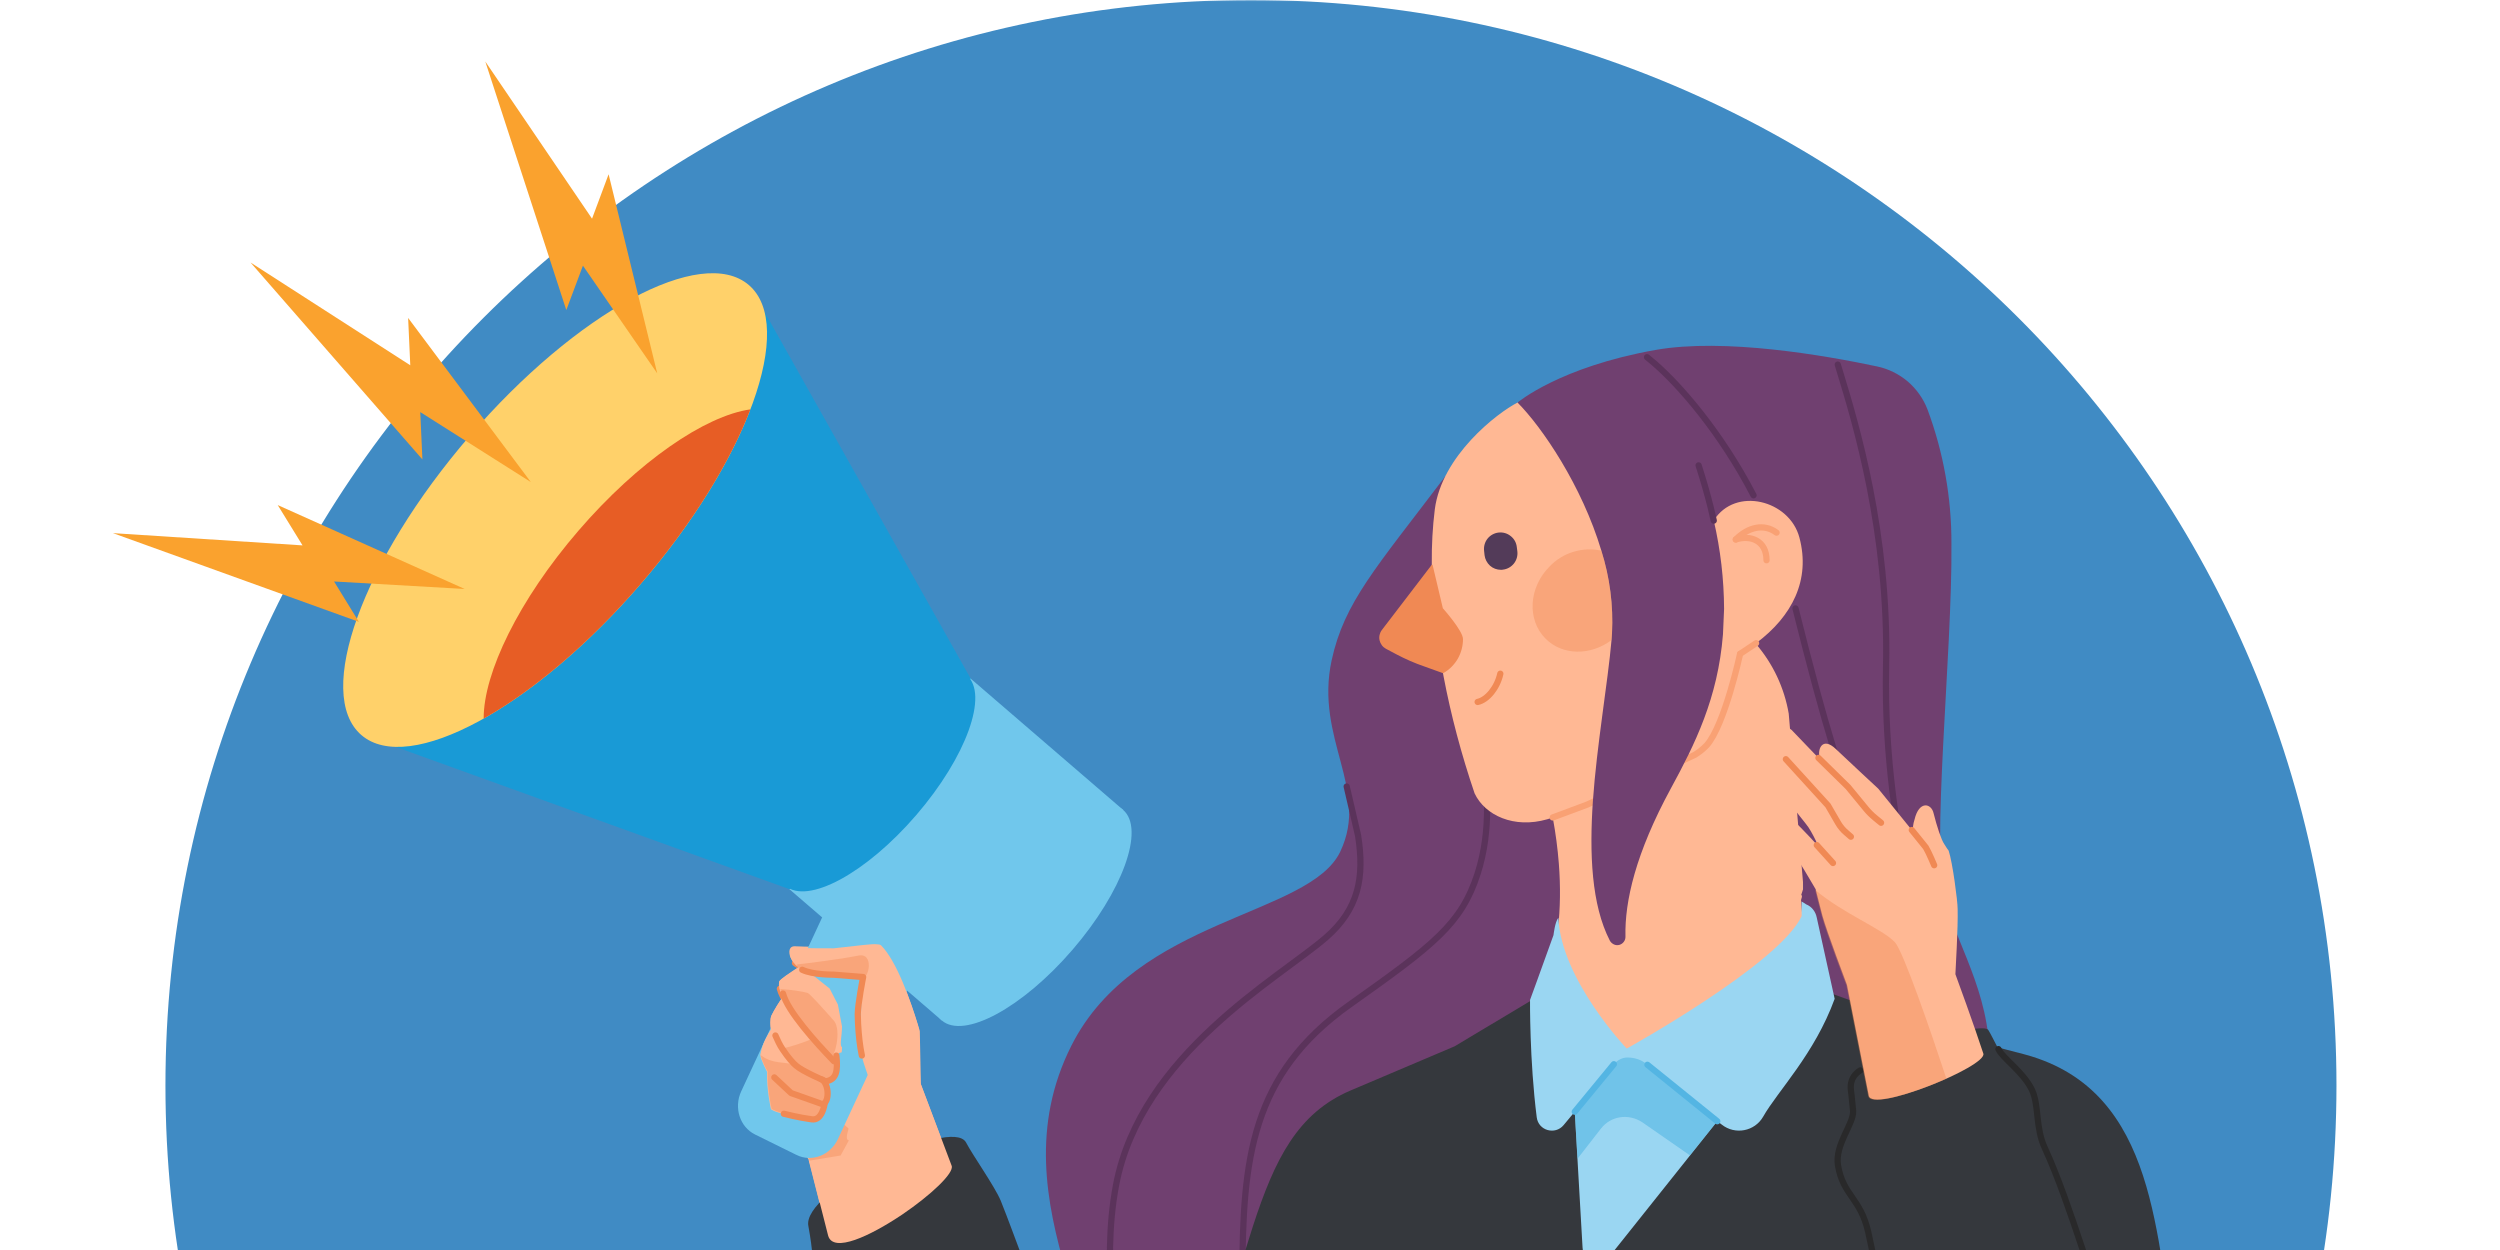 <svg width="800" height="400" viewBox="0 0 800 400" fill="none" xmlns="http://www.w3.org/2000/svg">
<g clip-path="url(#clip0_589_31)">
<mask id="mask0_589_31" style="mask-type:alpha" maskUnits="userSpaceOnUse" x="0" y="0" width="1500" height="600">
<rect width="1500" height="600" fill="#C4C4C4"/>
</mask>
<g mask="url(#mask0_589_31)">
<path opacity="0.75" d="M400.306 694.717C592.143 694.717 747.669 539.191 747.669 347.353C747.669 155.516 592.143 0 400.306 0C208.458 0 52.942 155.516 52.942 347.353C52.942 539.191 208.458 694.717 400.306 694.717Z" fill="#0064B0"/>
<path d="M469.481 357.95C472.665 354.129 475.671 350.283 478.499 346.309C502.545 319.792 508.964 296.917 501.908 258.885L494.241 253.307L462.833 152.586C462.833 152.56 462.782 152.509 462.756 152.484C462.705 152.459 462.68 152.433 462.654 152.433C462.604 152.433 462.552 152.433 462.527 152.459C462.476 152.459 462.45 152.484 462.425 152.51C440.238 181.804 430.151 192.732 426.126 211.301C420.675 236.469 438.379 252.466 428.903 272.488C419.07 293.249 363.538 293.58 342.854 334.591C316.923 386.022 362.367 433.325 348.382 462.008C341.097 477.012 324.208 481.852 311.319 481.419C310.554 481.393 309.79 481.622 309.153 482.081C308.517 482.539 308.058 483.176 307.803 483.915C307.574 484.654 307.6 485.443 307.854 486.182C308.109 486.921 308.593 487.558 309.255 487.991C321.329 495.989 340.638 503.631 362.647 493.314C399.914 475.814 404.779 441.655 427.068 409.126C431.985 401.993 437.309 395.116 442.938 388.493C453.28 379.73 462.221 369.413 469.481 357.95Z" fill="#704070"/>
<path d="M369.372 489.748C384.503 471.942 397.57 437.273 397.57 408.769C397.57 370.89 400.372 343.838 431.908 321.472C458.731 302.444 467.647 295.744 472.844 279.544C481.861 251.472 467.392 222.407 472.844 202.64" stroke="#5B335B" stroke-width="2" stroke-linecap="round" stroke-linejoin="round"/>
<path d="M430.94 251.676L434.583 267.367C436.672 280.664 434.863 290.853 424.266 300.049C409.339 312.964 365.143 337.316 357.17 379.067C351.948 406.45 359.157 431.058 354.445 450.366C354.445 450.366 351.693 459.715 347.923 462.873" stroke="#5B335B" stroke-width="2" stroke-linecap="round" stroke-linejoin="round"/>
<path d="M585.843 233.387C628.434 143.517 555.861 99.296 485.606 128.819C478.983 132.207 461.355 145.912 459.139 162.979C458.426 168.71 458.12 174.493 458.171 180.3V180.581C458.35 203.124 463.47 229.183 471.876 253.892C475.213 260.948 484.536 265.228 495.107 262.171C495.617 262.018 496.152 261.865 496.687 261.687C496.687 261.662 496.738 261.662 496.763 261.662C496.789 261.662 496.814 261.687 496.814 261.687C496.865 261.687 496.865 261.713 496.89 261.738C496.89 261.764 496.916 261.789 496.916 261.814C497.807 266.629 498.444 271.469 498.826 276.334C501.17 306.291 492.101 327.382 478.499 346.309L482.116 351.302C484.358 354.409 485.58 358.128 485.58 361.949V391.829C485.58 391.855 485.606 391.88 485.606 391.931C485.657 391.957 485.682 391.982 485.733 391.982C485.758 391.982 485.81 391.982 485.835 391.957C485.886 391.931 485.911 391.906 485.911 391.88L499.361 358.587C501.654 352.932 504.991 347.786 509.194 343.379L536.441 330.676C538.478 328.536 543.906 323.21 543.906 323.21H563.668H576.952L577.335 287.823L581.672 323.21C581.672 323.21 576.952 323.236 576.952 323.21V282.473L585.843 233.387Z" fill="#FFB894"/>
<path d="M556.828 209.238C556.828 209.238 551.963 231.833 546.18 238.456C545.034 239.653 543.735 240.698 542.309 241.564L507.869 257.484C505.347 258.427 498.851 260.847 496.865 261.586" stroke="#F9A174" stroke-width="2" stroke-linecap="round" stroke-linejoin="round"/>
<path d="M622.524 288.612C617.709 272.233 624.791 209.289 624.46 173.983C624.511 159.311 621.912 144.74 616.792 131.01C615.468 127.546 613.277 124.489 610.475 122.069C607.622 119.675 604.285 118.019 600.642 117.255C584.085 113.739 551.81 108.084 529.751 111.982C499.132 117.433 485.784 128.692 485.606 128.819C493.426 136.64 506.239 155.464 512.429 176.199C515.129 184.733 516.301 193.699 515.842 202.641C515.791 203.354 515.74 204.067 515.689 204.831C514.518 218.256 510.951 238.685 509.729 256.287C508.582 273.15 509.245 289.529 515.154 301.018C515.46 301.553 515.919 301.96 516.454 302.215C516.989 302.47 517.6 302.521 518.186 302.368C518.772 302.19 519.281 301.858 519.638 301.349C519.994 300.89 520.173 300.279 520.147 299.693C519.867 288.434 523.433 272.972 534.667 252.313C542.36 238.176 549.721 223.478 551.352 202.972C551.428 201.571 551.708 194.973 551.708 194.846C551.657 185.344 550.562 175.894 548.422 166.647C548.397 166.596 548.422 166.571 548.422 166.52C555.3 155.617 572.622 159.999 575.806 171.996C579.448 185.599 573.462 197.24 561.949 205.825C561.949 205.825 561.923 205.85 561.898 205.876C561.872 205.901 561.872 205.927 561.872 205.927C561.872 205.978 561.872 205.977 561.872 206.028C561.898 206.028 561.898 206.054 561.923 206.079C567.374 212.422 570.991 220.141 572.393 228.368L576.952 282.193L576.978 283.248V284.566L576.403 286.322C577.04 286.985 576.072 287.678 576.403 288.518L577.72 307.401C577.72 307.401 567.731 311.031 581.919 310.036C581.869 310.52 564.48 317.121 576.978 313.989L581.919 320.137L636.407 343.456C638.317 320.887 627.109 304.151 622.524 288.612Z" fill="#704070"/>
<path d="M561.133 158.496C550.638 138.27 537.494 123.266 529.317 116.185C528.426 115.446 527.05 114.3 527.05 114.3" stroke="#5B335B" stroke-width="2" stroke-linecap="round" stroke-linejoin="round"/>
<path d="M611.29 324.759C609.099 308.278 602.629 279.977 596.898 267.343C589.892 251.855 583.881 231.961 574.558 194.693" stroke="#5B335B" stroke-width="2" stroke-linecap="round" stroke-linejoin="round"/>
<path d="M611.29 324.758C611.621 315.741 612.742 299.158 609.685 280.104C607.469 266.4 602.909 243.372 603.546 213.186C604.438 170.57 593.815 135.391 588.772 118.936L588.084 116.668" stroke="#5B335B" stroke-width="2" stroke-linecap="round" stroke-linejoin="round"/>
<path d="M543.557 148.918C545.06 153.58 546.334 158.037 547.404 162.291L548.397 166.596" stroke="#5B335B" stroke-width="2" stroke-linecap="round" stroke-linejoin="round"/>
<path opacity="0.4" d="M515.842 202.64C515.791 203.354 515.74 204.067 515.689 204.831C509.015 209.849 500.049 209.824 494.598 204.398C488.56 198.361 489.146 187.993 495.897 181.243C497.985 179.052 500.609 177.447 503.488 176.581C506.392 175.69 509.448 175.562 512.403 176.199H512.429C515.129 184.733 516.301 193.699 515.842 202.64Z" fill="#F08954"/>
<path d="M472.844 224.624C475.901 223.987 479.136 220.089 480.104 215.581" stroke="#F08954" stroke-width="2" stroke-linecap="round" stroke-linejoin="round"/>
<path d="M561.948 205.824L556.828 209.238" stroke="#F9A174" stroke-width="2" stroke-linecap="round" stroke-linejoin="round"/>
<path d="M458.451 180.861C458.426 180.81 458.4 180.785 458.4 180.759C458.375 180.759 458.324 180.734 458.298 180.708C458.273 180.708 458.222 180.709 458.197 180.734C458.171 180.734 458.146 180.759 458.12 180.785L442.199 201.596C441.843 202.055 441.588 202.615 441.461 203.176C441.333 203.736 441.333 204.348 441.461 204.908C441.588 205.468 441.843 206.003 442.199 206.487C442.531 206.946 442.989 207.328 443.499 207.608L446.912 209.417C449.765 210.92 452.72 212.219 455.777 213.263L461.584 215.352C461.635 215.377 461.712 215.403 461.788 215.377C461.865 215.377 461.916 215.352 461.992 215.326C463.877 214.231 465.431 212.626 466.526 210.741C467.596 208.831 468.156 206.691 468.156 204.5C468.156 201.851 461.712 194.642 461.712 194.642L458.451 180.861Z" fill="#F08954"/>
<path d="M480.307 182.339C479.008 182.339 477.76 181.88 476.792 181.014C475.849 180.148 475.212 178.951 475.06 177.677L474.907 176.25C474.754 174.875 475.136 173.474 476.002 172.379C476.868 171.283 478.167 170.57 479.543 170.417C480.944 170.264 482.319 170.646 483.415 171.538C484.535 172.404 485.223 173.652 485.376 175.053L485.555 176.454C485.707 177.855 485.325 179.231 484.434 180.352C483.568 181.421 482.319 182.135 480.918 182.288C480.715 182.338 480.511 182.339 480.307 182.339Z" fill="#533B59"/>
<path d="M555.453 172.634C559.376 168.685 564.445 167.412 568.495 170.443" stroke="#F9A174" stroke-width="2" stroke-linecap="round" stroke-linejoin="round"/>
<path d="M555.453 172.633C560.114 171.13 565.285 172.913 565.285 179.281" stroke="#F9A174" stroke-width="2" stroke-linecap="round" stroke-linejoin="round"/>
<path d="M304.306 372.566C294.462 346.455 294.462 346.455 294.462 346.455L294.11 329.462C294.11 329.462 290.173 315.329 285.168 306.75C284.09 304.957 283.013 303.351 281.769 302.097C281.583 301.911 281.231 301.735 280.692 301.735C279.614 301.558 278.184 301.735 276.216 301.911L266.559 302.988C263.875 302.988 257.793 302.988 254.581 302.812C252.436 302.626 252.25 304.594 252.965 306.387C253.327 307.102 253.866 307.817 254.394 308.356C254.757 308.708 255.296 309.071 256.011 309.247C252.436 311.578 249.752 313.36 249.39 314.075C249.214 314.79 249.214 315.505 249.39 316.406C249.566 317.121 249.929 318.012 250.467 319.09C249.214 320.872 247.96 322.841 246.882 324.986C246.354 326.063 246.53 328.571 246.706 329.462C245.815 331.068 244.023 333.575 243.308 337.513C243.308 337.513 243.308 337.513 243.308 337.689C243.308 338.943 245.452 343.056 245.452 343.056C245.276 348.776 246.706 355.034 246.706 355.034C247.421 355.573 248.851 356.112 250.644 356.474L252.788 361.655L258.694 370.96L264.777 394.926C266.383 400.645 278.184 395.102 288.567 388.129C297.509 382.047 305.197 374.897 304.306 372.566Z" fill="#FFB894"/>
<path opacity="0.4" d="M288.567 387.953L276.216 365.054C275.864 364.702 271.926 361.655 266.383 356.475C266.383 356.475 266.383 356.475 266.383 356.288C266.207 354.858 266.922 351.636 267.989 347.709C267.813 345.025 267.46 341.44 267.636 337.689C266.922 338.228 266.383 338.404 265.844 337.865C264.953 336.798 263.875 335.721 262.808 334.643C262.093 333.752 261.192 332.861 260.301 331.97L260.301 332.146C260.301 332.146 260.301 332.322 260.124 332.322C257.441 333.752 251.711 335.368 250.468 335.544C250.468 335.544 250.281 335.544 250.281 335.721L250.281 335.897C250.996 337.151 252.965 339.482 254.042 340.549L254.042 340.725C254.042 340.725 253.866 340.912 253.866 340.725C251.182 339.834 247.069 340.549 243.67 337.865L243.484 337.865C243.484 337.865 243.308 338.042 243.484 338.042C243.846 339.482 245.276 342.518 245.639 342.88C245.453 348.237 246.706 354.143 246.882 354.682C246.882 354.682 246.882 354.682 246.882 354.858C247.597 355.397 249.038 355.936 250.644 356.288C250.644 356.288 250.82 356.288 250.82 356.475L252.965 361.479L258.871 370.784L264.953 394.75C266.559 400.47 278.371 395.102 288.567 387.953C288.743 388.129 288.743 387.953 288.567 387.953Z" fill="#F08954"/>
<path d="M711.937 526.931C711.761 542.67 709.969 558.233 706.57 566.284C693.691 596.871 672.056 582.562 650.411 563.776C650.048 563.414 649.696 563.237 649.333 562.885C649.333 562.885 648.981 562.699 648.805 562.346L648.618 562.346L648.442 562.522C649.333 569.496 650.235 575.941 650.235 580.945C650.235 581.121 650.235 581.484 650.235 581.66C650.235 581.836 650.048 582.375 650.048 582.375C649.333 585.597 646.473 588.281 645.934 588.82C645.934 588.82 645.935 588.82 645.758 588.82C642.899 588.633 563.84 583.09 506.604 579.878C464.93 577.723 455.801 583.09 454.91 583.805L454.734 583.805C453.294 582.738 436.663 569.32 440.238 550.006C440.425 548.576 440.777 547.136 440.953 545.892C441.316 543.924 441.668 540.349 441.668 536.588C441.855 531.044 441.316 526.392 440.238 522.278C440.238 522.278 440.238 522.102 440.062 522.102C439.886 522.102 439.886 522.102 439.886 522.102C439.71 522.278 439.523 522.641 439.523 522.817C431.835 536.411 422.717 550.182 412.335 563.061C401.787 576.117 376.028 604.911 365.293 606.528C353.129 608.496 337.576 592.571 332.385 581.836C306.088 528.537 285.52 480.428 273.719 440.537C271.926 434.454 262.808 426.58 260.663 417.462C258.694 409.058 260.124 407.805 259.948 402.075C259.948 401.899 259.948 401.722 259.948 401.36C259.762 399.215 259.409 396.355 258.694 392.418C256.187 381.331 304.482 357.002 309.134 365.592C311.279 369.705 318.252 379.538 320.221 384.191C325.226 396.718 327.018 403.328 331.67 412.27C337.929 423.72 346.871 439.283 347.047 439.645C352.062 449.479 357.958 456.815 371.023 476.491L371.2 476.491C371.2 476.491 371.376 476.491 371.376 476.304C403.04 407.981 398.212 363.447 432.187 348.951L465.458 334.829L499.553 314.428L520.632 339.02L576.403 314.428L622.331 331.067C629.657 329.285 635.563 328.384 636.278 329.637C637.169 331.067 638.07 333.036 639.137 335.005C639.137 335.005 639.137 335.005 639.324 335.181C649.872 337.865 648.079 337.512 648.266 337.512C691.017 349.314 689.401 397.246 696.561 432.31C701.203 456.638 708 480.066 710.155 496.696C711.585 505.462 712.113 516.196 711.937 526.931Z" fill="#35383D"/>
<path d="M639.5 335.72C640.93 338.766 647.364 342.88 650.234 348.775C652.555 353.79 651.302 360.94 654.348 367.385C662.575 385.268 670.263 413.524 679.205 436.775C679.205 436.775 691.909 463.249 701.742 492.23" stroke="#29292A" stroke-width="2" stroke-linecap="round" stroke-linejoin="round"/>
<path d="M248.136 331.431C248.675 332.684 249.566 334.643 250.467 335.896C252.25 338.58 253.866 340.373 254.757 341.088C256.726 342.88 264.238 346.092 264.238 346.092C267.636 345.564 268.175 342.88 267.636 337.865" stroke="#F08954" stroke-width="2" stroke-linecap="round" stroke-linejoin="round"/>
<path d="M247.784 344.838L253.151 349.853L262.269 353.076C265.129 354.682 265.844 347.885 263.16 345.564" stroke="#F08954" stroke-width="2" stroke-linecap="round" stroke-linejoin="round"/>
<path d="M250.82 356.474C250.82 356.474 255.648 357.718 259.762 358.257C263.16 358.795 263.875 353.252 263.875 353.252" stroke="#F08954" stroke-width="2" stroke-linecap="round" stroke-linejoin="round"/>
<path opacity="0.4" d="M265.844 338.041C259.948 331.969 251.182 322.302 249.753 316.759L249.753 316.583L249.929 316.583C252.965 316.759 256.726 317.297 258.508 317.836C259.233 318.189 262.808 322.126 266.922 326.778C269.419 330.001 266.922 339.119 265.844 338.041Z" fill="#F08954"/>
<path d="M265.844 338.042C259.948 331.97 250.996 321.95 249.566 316.407" stroke="#F08954" stroke-width="2" stroke-linecap="round" stroke-linejoin="round"/>
<path d="M272.465 314.614L265.129 317.66C265.668 318.903 266.383 320.333 267.098 321.95" stroke="#F08954" stroke-width="2" stroke-linecap="round" stroke-linejoin="round"/>
<path d="M267.46 338.943C267.46 335.721 267.813 332.322 268.351 328.747C268.527 327.67 268.704 326.779 268.89 325.701C269.605 322.489 273.004 314.438 273.004 314.438L263.875 311.754C263.875 311.754 257.441 310.501 254.394 308.18" stroke="#F08954" stroke-width="2" stroke-linecap="round" stroke-linejoin="round"/>
<path opacity="0.4" d="M273.004 314.614L264.062 311.93C263.875 311.93 257.617 310.676 254.581 308.356C254.042 307.993 253.503 307.278 253.327 306.749L253.327 306.563L253.503 306.563C257.265 306.749 267.098 307.278 273.18 307.102C278.547 306.926 275.325 315.153 273.004 314.614Z" fill="#F08954"/>
<path d="M595.319 342.517C595.319 342.517 591.744 344.31 592.283 348.775C592.283 348.775 592.635 351.459 592.998 355.573C593.174 359.686 587.092 366.307 588.159 372.928C589.775 382.585 595.319 383.3 597.826 394.211C608.55 443.22 621.616 523.356 642.008 554.472L648.618 562.347" stroke="#29292A" stroke-width="2" stroke-linecap="round" stroke-linejoin="round"/>
<path d="M634.671 337.15C631.812 328.384 626.082 312.645 625.729 311.754C625.729 310.863 626.621 296.906 626.444 290.824C626.444 288.316 624.828 275.976 623.574 272.225C623.398 272.049 622.683 270.971 622.144 270.08C621.253 268.826 619.823 264.536 618.746 260.236C618.031 257.024 614.104 256.123 612.664 262.205C612.135 263.811 612.135 264.889 612.135 265.428C612.135 265.428 612.135 265.604 611.949 265.604L611.773 265.604L601.038 252.372C600.686 252.009 591.744 243.782 587.444 239.669C583.33 235.732 581.548 239.493 582.263 242.352C582.263 242.352 582.263 242.529 582.087 242.529L581.9 242.529C580.118 240.746 574.927 235.193 573.321 233.587C570.637 231.266 567.591 235.017 569.56 239.669C570.275 241.275 570.99 242.529 571.352 242.891L571.352 243.067C570.814 243.43 569.208 245.212 570.099 250.041C570.99 256.123 576.005 260.951 578.688 264.713C579.756 266.319 581.009 268.826 581.548 270.08L581.548 270.256L581.372 270.256C579.217 267.935 573.673 261.853 570.637 259.884C566.876 257.024 566.876 262.92 570.275 267.572C575.466 274.732 580.647 284.026 581.009 284.565L583.154 292.968C584.584 298.16 590.842 314.614 591.029 315.152L598.002 350.568C598.893 356.287 635.925 341.263 634.671 337.15Z" fill="#FFB894"/>
<path d="M581.901 242.529L591.381 251.833L597.111 258.807C598.002 259.884 598.893 260.775 599.971 261.666L601.94 263.283" stroke="#F08954" stroke-width="2" stroke-linecap="round" stroke-linejoin="round"/>
<path d="M571.477 242.943L584.947 257.74L588.159 263.283C588.884 264.537 589.775 265.604 590.843 266.495L592.283 267.749" stroke="#F08954" stroke-width="2" stroke-linecap="round" stroke-linejoin="round"/>
<path d="M611.773 265.604L616.249 271.147C617.316 272.939 618.933 276.877 618.933 276.877" stroke="#F08954" stroke-width="2" stroke-linecap="round" stroke-linejoin="round"/>
<path opacity="0.4" d="M606.405 301.558C602.478 297.268 589.599 292.253 580.833 284.741L582.978 293.155C584.408 298.512 590.842 315.328 590.842 315.328L597.826 350.744C598.541 354.142 612.312 349.853 622.86 345.201C617.855 330 609.089 304.594 606.405 301.558Z" fill="#F08954"/>
<path d="M581.372 270.432L586.553 276.162" stroke="#F08954" stroke-width="2" stroke-linecap="round" stroke-linejoin="round"/>
<path d="M576.533 288.502L576.533 293.155C569.384 308.531 520.55 335.544 520.55 335.544C520.55 335.544 499.565 313.536 498.674 293.683C497.596 294.937 497.123 299.227 497.123 299.227C492.833 311.215 489.61 319.981 489.61 319.981C489.61 319.981 489.434 339.294 491.755 357.541C492.294 361.831 497.661 363.271 500.345 360.049L503.92 355.748L506.417 399.215C506.603 403.691 512.323 405.473 515.183 401.899L549.531 358.795L550.961 359.872C555.251 363.271 561.509 362.017 564.193 357.365C568.845 349.138 580.647 337.326 587.091 319.618L581.372 293.683C581.009 291.715 579.755 290.108 577.973 289.394C577.248 288.855 576.533 288.502 576.533 288.502Z" fill="#9AD6F2"/>
<path opacity="0.6" d="M503.92 355.749L516.436 340.549C517.514 339.295 519.12 338.404 520.726 338.404C523.057 338.404 525.378 339.119 527.171 340.725L549.531 358.796L540.765 369.706L525.565 359.148C521.265 356.288 515.545 357.003 512.323 361.117L504.811 370.784L503.92 355.749Z" fill="#54B5E3"/>
<path d="M527.171 340.725L549.531 358.795" stroke="#54B5E3" stroke-width="2" stroke-linecap="round" stroke-linejoin="round"/>
<path d="M516.436 340.548L503.92 355.749" stroke="#54B5E3" stroke-width="2" stroke-linecap="round" stroke-linejoin="round"/>
<path d="M252.596 284.534L301.367 326.544L359.397 259.168L309.379 216.093L252.596 284.534Z" fill="#70C7EC"/>
<path d="M317.551 281.808C301.531 300.409 294.287 320.438 301.374 326.545C308.458 332.645 327.189 322.514 343.214 303.907C359.235 285.303 366.483 265.275 359.397 259.168C352.308 253.067 333.58 263.202 317.551 281.808Z" fill="#70C7EC"/>
<path d="M237.195 349.207C234.759 354.442 236.745 360.637 241.629 363.046L254.895 369.588C259.778 371.997 265.713 369.706 268.149 364.472L297.674 301.026C300.109 295.792 298.124 289.596 293.24 287.187L279.974 280.645C275.09 278.236 269.156 280.527 266.72 285.761L237.195 349.207Z" fill="#70C7EC"/>
<path d="M116.203 235.248L252.596 284.534L310.622 217.161L239.993 91.523L116.203 235.248Z" fill="#199AD6"/>
<path d="M267.537 238.73C251.512 257.337 244.269 277.362 251.352 283.468C258.44 289.569 277.172 279.435 293.194 260.827C309.221 242.225 316.465 222.2 309.378 216.093C302.293 209.993 283.561 220.127 267.537 238.73Z" fill="#199AD6"/>
<path d="M150.216 139.601C115.973 179.352 100.483 222.172 115.637 235.214C130.781 248.265 170.823 226.583 205.052 186.829C239.305 147.07 254.793 104.271 239.647 91.227C224.501 78.183 184.461 99.837 150.216 139.601Z" fill="#FFD16A"/>
<path d="M185.064 169.873C204.173 147.678 225.69 133.017 240.132 130.997C233.659 147.878 221.529 167.704 205.052 186.828C188.495 206.059 170.577 221.059 154.775 229.946C154.715 215.352 166.016 191.985 185.064 169.873Z" fill="#E75D25"/>
<path d="M169.867 154.261L130.601 101.739L131.289 116.891L80.161 83.993L135.169 147.021L134.485 131.868L169.867 154.261Z" fill="#FAA22E"/>
<path d="M210.314 119.473L194.755 55.765L189.453 69.978L155.294 19.679L181.218 99.221L186.539 85.016L210.314 119.473Z" fill="#FAA22E"/>
<path d="M148.696 188.472L88.873 161.623L96.812 174.524L36.14 170.601L114.845 198.994L106.894 186.072L148.696 188.472Z" fill="#FAA22E"/>
<path d="M264.778 352.633C264.778 347.803 265.489 346.485 265.489 346.485L268.124 340.777L267.685 338.581C268.124 337.441 268.124 337.441 268.124 337.441C269.002 335.946 269.441 338.172 269.441 335.068C268.563 334.629 269.441 331.555 269.441 328.481L268.124 321.454L265.489 316.335L257.584 310.036C257.947 310.751 257.145 310.036 254.395 308.284C254.758 308.636 255.297 308.999 256.012 309.175C252.437 311.506 249.753 313.288 249.391 314.003C249.215 314.718 249.215 315.433 249.391 316.335C249.567 317.05 249.93 317.941 250.468 319.018C249.215 320.8 247.961 322.769 246.883 324.914C246.355 325.991 246.531 328.499 246.707 329.39C245.816 330.996 244.023 333.504 243.308 337.441C243.308 337.441 243.308 337.441 243.308 337.617C243.308 338.871 245.453 342.984 245.453 342.984C245.277 348.704 246.707 354.962 246.707 354.962C247.422 355.501 248.852 356.04 250.644 356.402H253.193L257.584 357.903H259.341C259.341 357.903 261.097 357.903 262.854 356.402C262.854 356.402 264.171 354.962 264.778 352.633Z" fill="#FFB894"/>
<path opacity="0.4" d="M261.976 357.904L262.809 356.216C262.809 356.216 263.732 354.787 263.732 353.951C263.732 353.951 264.611 352.381 264.611 352.195C264.435 350.765 263.983 349.535 265.05 345.608C267.246 343.851 267.461 341.368 267.637 337.618C266.922 338.156 266.384 338.332 265.845 337.794C264.954 336.726 263.876 335.649 262.809 334.571C262.094 333.68 261.192 332.789 260.301 331.898V332.074C260.301 332.074 260.301 332.25 260.125 332.25C257.442 333.68 251.712 335.297 250.468 335.473C250.468 335.473 250.282 335.473 250.282 335.649V335.825C250.997 337.079 252.965 339.41 254.043 340.477V340.653C254.043 340.653 253.867 340.84 253.867 340.653C251.183 339.762 247.07 340.477 243.671 337.794H243.485C243.485 337.794 243.309 337.97 243.485 337.97C243.847 339.41 245.277 342.446 245.64 342.809C245.453 348.166 246.707 354.072 246.883 354.61C246.883 354.61 246.883 354.61 246.883 354.787C247.598 355.325 249.038 355.864 250.644 356.216C250.644 356.216 250.821 356.216 250.821 356.403H253.867L259.341 357.904H260.658C261.098 357.464 262.392 357.06 261.976 357.904Z" fill="#F08954"/>
<path d="M248.137 331.359C248.676 332.613 249.567 334.571 250.468 335.825C252.251 338.508 253.867 340.301 254.758 341.016C256.727 342.808 264.239 346.02 264.239 346.02C267.637 345.492 268.176 342.808 267.637 337.793" stroke="#F08954" stroke-width="2" stroke-linecap="round" stroke-linejoin="round"/>
<path d="M247.785 344.767L253.152 349.782L262.27 353.004C265.13 354.61 265.845 347.813 263.161 345.492" stroke="#F08954" stroke-width="2" stroke-linecap="round" stroke-linejoin="round"/>
<path d="M250.821 356.402C250.821 356.402 255.649 357.645 259.763 358.184C263.161 358.723 263.876 353.18 263.876 353.18" stroke="#F08954" stroke-width="2" stroke-linecap="round" stroke-linejoin="round"/>
<path opacity="0.4" d="M265.845 337.969C259.949 331.898 251.183 322.23 249.753 316.687V316.511H249.93C252.965 316.687 256.727 317.226 258.509 317.765C259.234 318.117 262.809 322.054 266.922 326.706C269.419 329.929 266.922 339.047 265.845 337.969Z" fill="#F08954"/>
<path d="M266.836 339.576C260.94 333.504 251.988 323.485 250.558 317.941" stroke="#F08954" stroke-width="2" stroke-linecap="round" stroke-linejoin="round"/>
<path d="M304.529 373.036C294.686 346.925 294.686 346.925 294.686 346.925L294.333 329.932C294.333 329.932 290.396 315.799 285.391 307.22C284.314 305.427 283.236 303.821 281.993 302.567C281.806 302.381 281.454 302.205 280.915 302.205C279.838 302.029 278.408 302.205 276.439 302.381L266.782 303.459C264.098 303.459 258.016 303.459 254.804 303.282C252.659 303.096 252.473 305.065 253.188 306.857C253.55 307.572 254.089 308.287 254.618 308.826C254.98 309.178 255.519 309.541 256.234 309.717C262.853 311.348 262.414 311.793 262.414 311.793C275.588 312.671 275.588 313.11 275.588 313.11V316.624C275.588 318.819 275.788 327.787 274.71 329.932C274.182 331.01 275.588 335.507 275.588 335.507C275.588 338.581 276.906 341.655 277.784 344.29V346.925L278.663 350.438C278.486 356.157 271.636 359.66 271.636 359.66C272.351 360.199 269.844 364.567 271.636 364.93L269.001 369.76L258.918 371.43L265 395.396C266.606 401.116 278.408 395.572 288.79 388.599C297.732 382.517 305.42 375.367 304.529 373.036Z" fill="#FFB894"/>
<path opacity="0.4" d="M275.711 313.228L266.442 312.11C266.258 312.142 259.878 311.975 256.49 310.206C255.897 309.941 255.244 309.328 254.981 308.838L254.949 308.654L255.122 308.624C258.86 308.166 268.639 307.008 274.602 305.796C279.861 304.707 278.09 313.363 275.711 313.228Z" fill="#F08954"/>
<path d="M275.792 337.77C275.132 334.616 274.781 331.217 274.577 327.607C274.529 326.517 274.519 325.608 274.481 324.515C274.523 321.225 276.202 312.649 276.202 312.649L266.717 311.891C266.717 311.891 260.162 311.981 256.705 310.333" stroke="#F08954" stroke-width="2" stroke-linecap="round" stroke-linejoin="round"/>
</g>
</g>
<defs>
<clipPath id="clip0_589_31">
<rect width="800" height="400" fill="white"/>
</clipPath>
</defs>
</svg>
